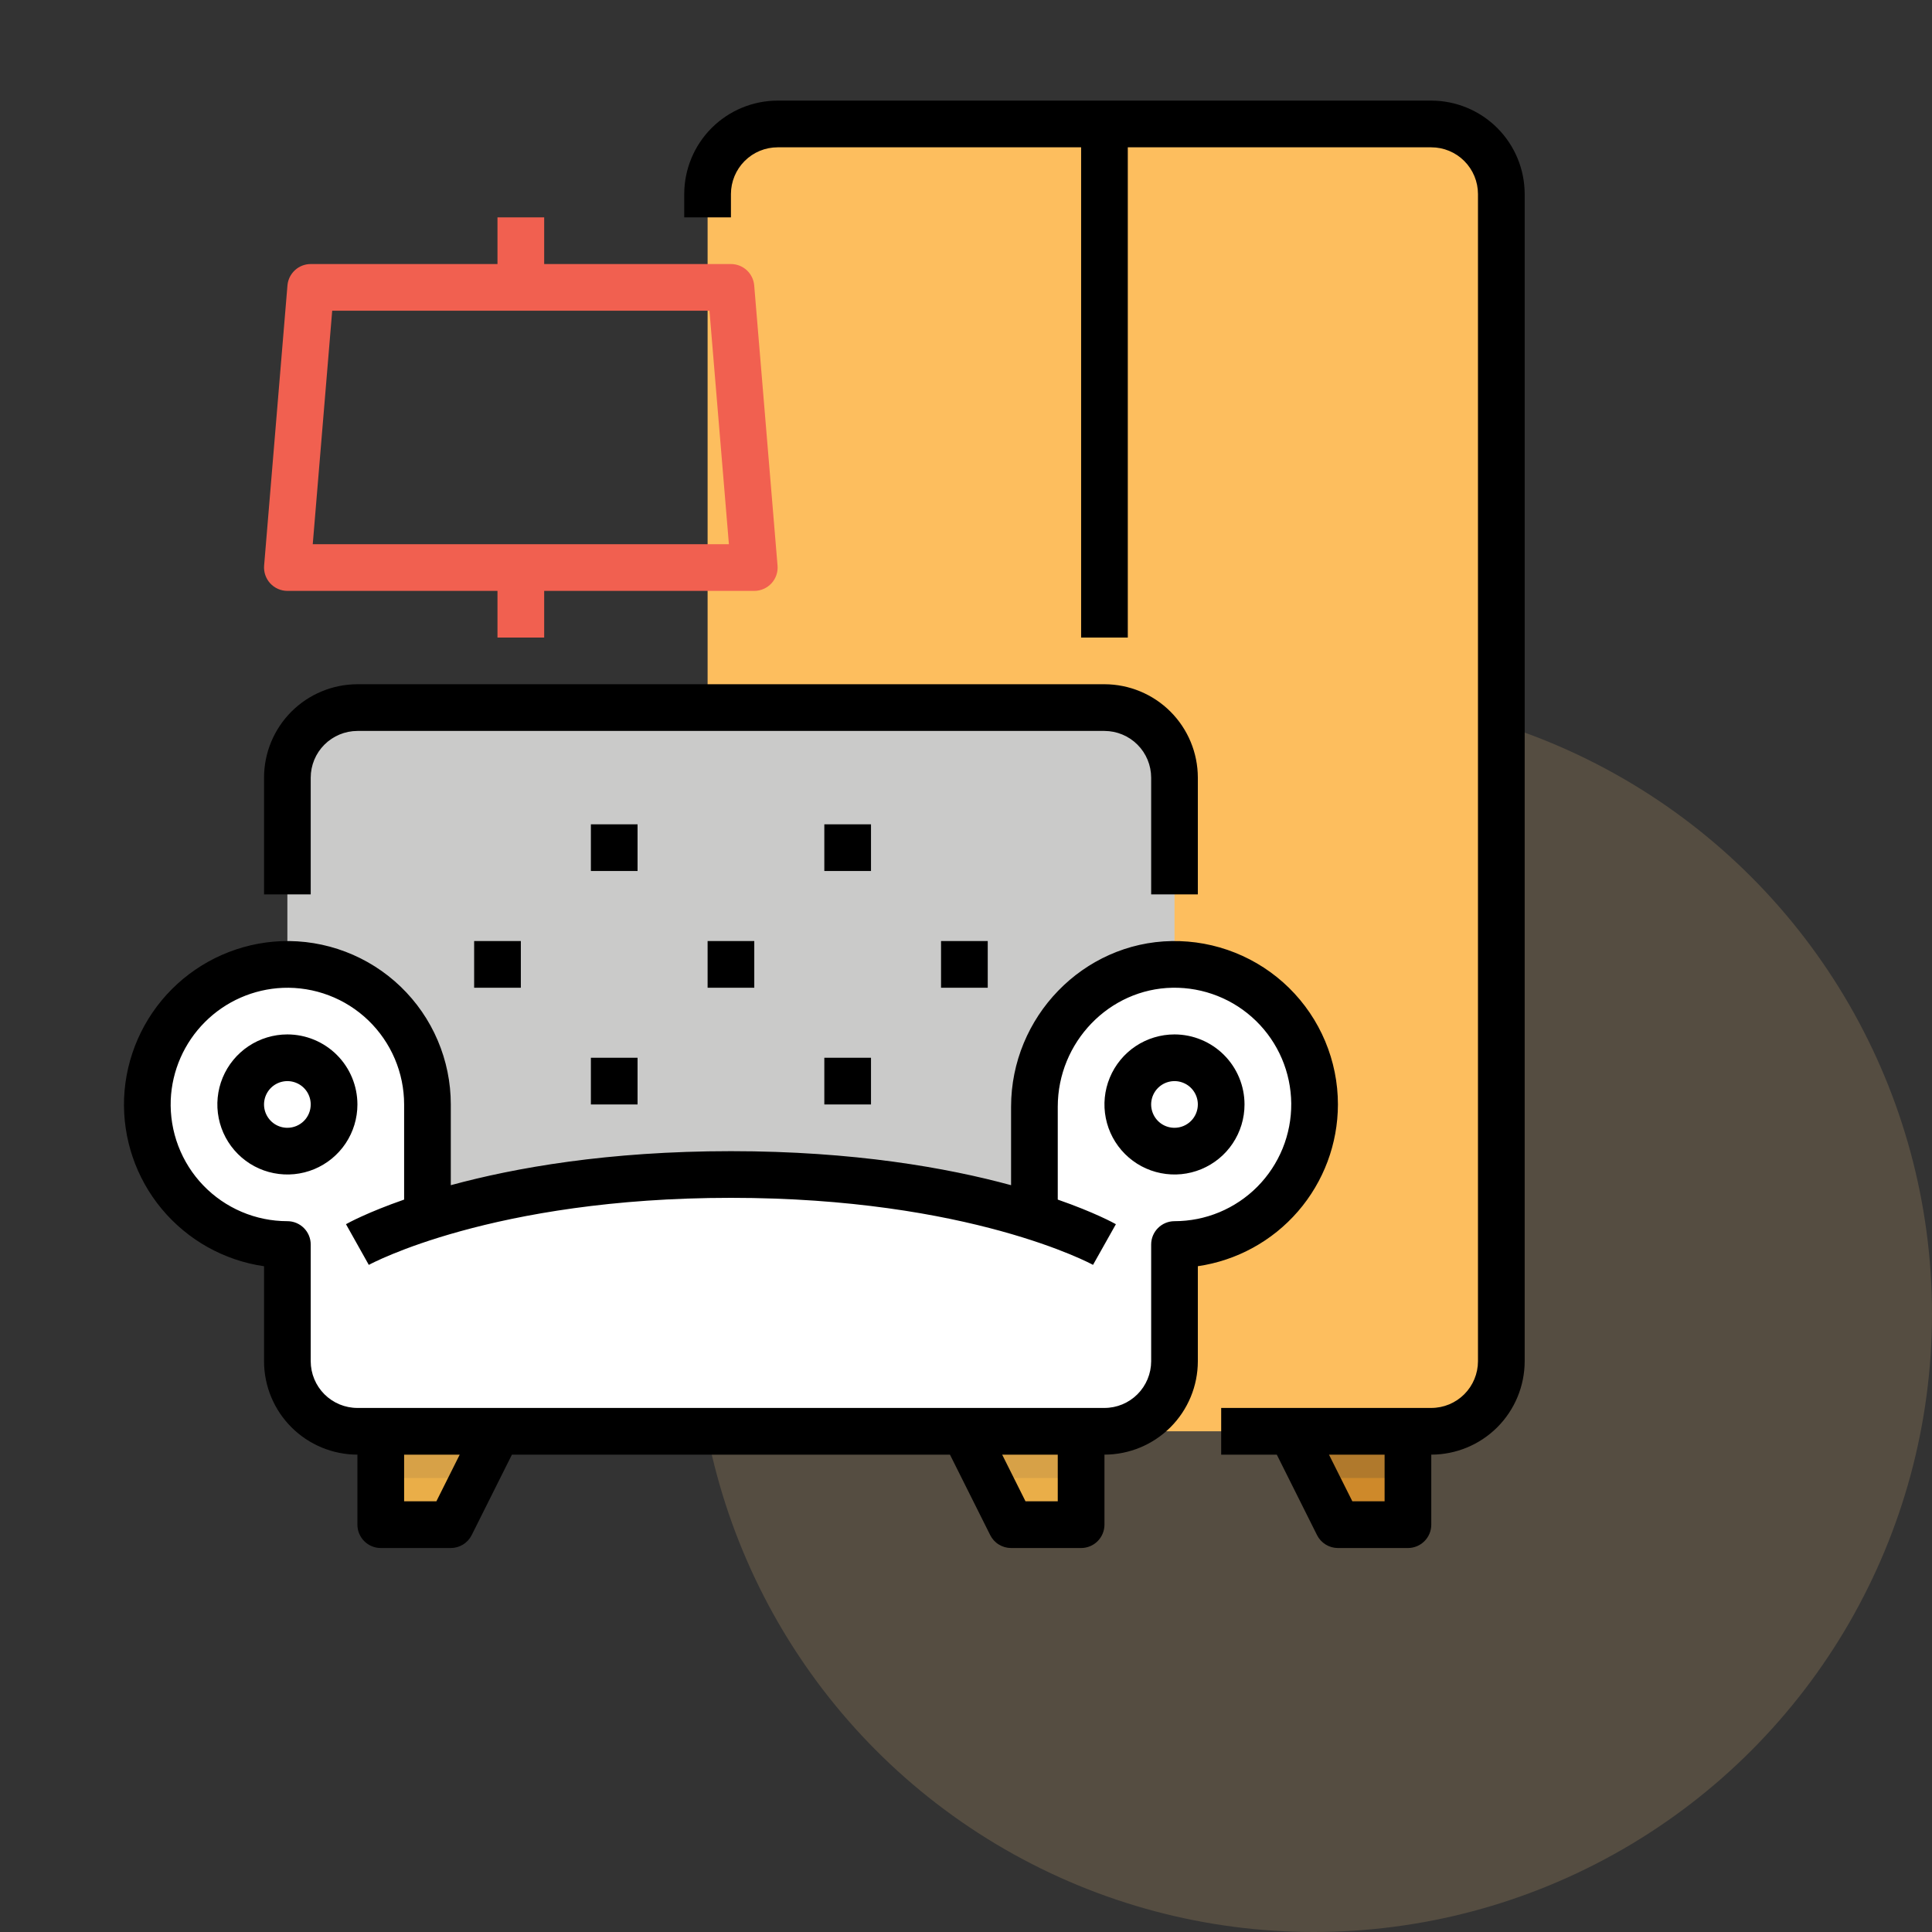 <svg width="75" height="75" viewBox="0 0 75 75" fill="none" xmlns="http://www.w3.org/2000/svg">
<rect x="0" y="0" width="75" height="75" fill="#333333" stroke="none"/>
<circle opacity="0.2" cx="51" cy="51" r="24" fill="#E0B77A"/>
<path d="M54.656 52.844V59.188H51.938L50.125 55.562V52.844H54.656Z" fill="#CE892A"/>
<path d="M54.656 52.844V57.375H51.031L50.125 55.562V52.844H54.656Z" fill="#B0792C"/>
<path d="M27.469 55.562V7.531C27.469 6.81 27.755 6.119 28.265 5.609C28.775 5.099 29.466 4.812 30.188 4.812H55.562C56.284 4.812 56.975 5.099 57.485 5.609C57.995 6.119 58.281 6.81 58.281 7.531V52.844C58.281 53.565 57.995 54.256 57.485 54.766C56.975 55.276 56.284 55.562 55.562 55.562H27.469Z" fill="#FDBE5E"/>
<path d="M41.969 52.844V59.188H39.25L37.438 55.562V52.844H41.969Z" fill="#EAAE48"/>
<path d="M41.969 52.844V57.375H38.344L37.438 55.562V52.844H41.969Z" fill="#D7A147"/>
<path d="M19.312 52.844V55.562L17.5 59.188H14.781V52.844H19.312Z" fill="#EAAE48"/>
<path d="M19.312 52.844V55.562L18.406 57.375H14.781V52.844H19.312Z" fill="#D7A147"/>
<path d="M11.156 48.312V30.188C11.156 29.466 11.443 28.775 11.953 28.265C12.462 27.755 13.154 27.469 13.875 27.469H42.875C43.596 27.469 44.288 27.755 44.797 28.265C45.307 28.775 45.594 29.466 45.594 30.188V48.312H11.156Z" fill="#CACAC9"/>
<path d="M40.156 47.406V42.965C40.156 39.983 42.519 37.488 45.501 37.438C46.219 37.426 46.932 37.556 47.599 37.821C48.267 38.086 48.875 38.48 49.389 38.981C49.903 39.482 50.313 40.08 50.595 40.741C50.877 41.401 51.025 42.111 51.031 42.828C51.037 43.546 50.901 44.258 50.63 44.923C50.36 45.589 49.961 46.194 49.455 46.703C48.95 47.213 48.348 47.618 47.685 47.894C47.023 48.17 46.312 48.312 45.594 48.312V52.844C45.594 53.565 45.307 54.256 44.797 54.766C44.288 55.276 43.596 55.562 42.875 55.562H13.875C13.154 55.562 12.462 55.276 11.953 54.766C11.443 54.256 11.156 53.565 11.156 52.844V48.312C10.081 48.312 9.03 47.994 8.135 47.396C7.241 46.799 6.544 45.949 6.133 44.956C5.721 43.962 5.613 42.869 5.823 41.814C6.033 40.759 6.551 39.791 7.311 39.03C8.072 38.27 9.041 37.752 10.095 37.542C11.15 37.332 12.243 37.44 13.237 37.851C14.231 38.263 15.08 38.96 15.677 39.854C16.275 40.748 16.594 41.8 16.594 42.875V47.406C16.594 47.406 20.219 45.594 28.375 45.594C36.531 45.594 40.156 47.406 40.156 47.406Z" fill="white"/>
<path d="M11.156 40.156C10.618 40.156 10.093 40.316 9.646 40.614C9.199 40.913 8.85 41.338 8.644 41.835C8.439 42.331 8.385 42.878 8.49 43.405C8.595 43.933 8.854 44.417 9.234 44.797C9.614 45.178 10.098 45.437 10.626 45.541C11.153 45.646 11.7 45.593 12.197 45.387C12.694 45.181 13.118 44.833 13.417 44.386C13.716 43.938 13.875 43.413 13.875 42.875C13.874 42.154 13.588 41.463 13.078 40.953C12.568 40.444 11.877 40.157 11.156 40.156ZM11.156 43.781C10.977 43.781 10.802 43.728 10.653 43.629C10.504 43.529 10.388 43.387 10.319 43.222C10.25 43.056 10.232 42.874 10.267 42.698C10.302 42.522 10.389 42.361 10.515 42.234C10.642 42.107 10.804 42.021 10.979 41.986C11.155 41.951 11.338 41.969 11.503 42.038C11.669 42.106 11.81 42.222 11.91 42.371C12.009 42.52 12.062 42.696 12.062 42.875C12.062 43.115 11.967 43.346 11.797 43.516C11.627 43.685 11.396 43.781 11.156 43.781Z" fill="black"/>
<path d="M45.594 40.156C45.056 40.156 44.53 40.316 44.083 40.614C43.636 40.913 43.288 41.338 43.082 41.835C42.876 42.331 42.822 42.878 42.927 43.405C43.032 43.933 43.291 44.417 43.671 44.797C44.051 45.178 44.536 45.437 45.063 45.541C45.591 45.646 46.137 45.593 46.634 45.387C47.131 45.181 47.556 44.833 47.854 44.386C48.153 43.938 48.312 43.413 48.312 42.875C48.312 42.154 48.025 41.463 47.515 40.953C47.006 40.444 46.315 40.157 45.594 40.156ZM45.594 43.781C45.414 43.781 45.239 43.728 45.09 43.629C44.941 43.529 44.825 43.387 44.757 43.222C44.688 43.056 44.67 42.874 44.705 42.698C44.74 42.522 44.826 42.361 44.953 42.234C45.08 42.107 45.241 42.021 45.417 41.986C45.593 41.951 45.775 41.969 45.941 42.038C46.106 42.106 46.248 42.222 46.347 42.371C46.447 42.52 46.5 42.696 46.5 42.875C46.5 43.115 46.404 43.346 46.234 43.516C46.064 43.685 45.834 43.781 45.594 43.781Z" fill="black"/>
<path d="M51.938 42.875C51.938 42.033 51.77 41.199 51.444 40.422C51.119 39.646 50.642 38.942 50.041 38.351C49.441 37.761 48.728 37.296 47.946 36.984C47.164 36.671 46.328 36.518 45.486 36.532C42.047 36.59 39.25 39.475 39.25 42.965V46.009C36.767 45.333 33.147 44.688 28.375 44.688C23.603 44.688 19.983 45.333 17.5 46.009V42.875C17.5 42.021 17.328 41.176 16.993 40.391C16.659 39.605 16.169 38.895 15.554 38.303C14.939 37.711 14.21 37.25 13.412 36.946C12.614 36.642 11.763 36.503 10.91 36.536C9.316 36.603 7.805 37.267 6.676 38.395C5.548 39.523 4.884 41.034 4.817 42.629C4.757 44.196 5.278 45.729 6.281 46.934C7.285 48.139 8.698 48.931 10.25 49.155V52.844C10.251 53.805 10.633 54.726 11.313 55.406C11.992 56.085 12.914 56.468 13.875 56.469V59.188C13.875 59.428 13.97 59.658 14.14 59.828C14.31 59.998 14.541 60.094 14.781 60.094H17.5C17.668 60.094 17.833 60.047 17.976 59.958C18.12 59.87 18.235 59.743 18.311 59.593L19.873 56.469H36.877L38.44 59.593C38.515 59.743 38.63 59.87 38.774 59.958C38.917 60.047 39.082 60.094 39.25 60.094H41.969C42.209 60.094 42.44 59.998 42.61 59.828C42.779 59.658 42.875 59.428 42.875 59.188V56.469C43.836 56.468 44.758 56.085 45.437 55.406C46.117 54.726 46.499 53.805 46.5 52.844V49.154C48.009 48.934 49.389 48.179 50.387 47.026C51.385 45.873 51.936 44.4 51.938 42.875ZM16.94 58.281H15.688V56.469H17.846L16.94 58.281ZM41.062 58.281H39.81L38.904 56.469H41.062V58.281ZM45.594 47.406C45.353 47.406 45.123 47.502 44.953 47.672C44.783 47.842 44.688 48.072 44.688 48.312V52.844C44.687 53.324 44.496 53.785 44.156 54.125C43.816 54.465 43.355 54.656 42.875 54.656H13.875C13.395 54.656 12.934 54.465 12.594 54.125C12.254 53.785 12.063 53.324 12.062 52.844V48.312C12.062 48.072 11.967 47.842 11.797 47.672C11.627 47.502 11.397 47.406 11.156 47.406C10.546 47.406 9.943 47.283 9.381 47.044C8.82 46.805 8.313 46.456 7.89 46.016C7.467 45.576 7.138 45.056 6.921 44.485C6.704 43.915 6.605 43.307 6.628 42.698C6.676 41.559 7.15 40.481 7.956 39.675C8.761 38.869 9.84 38.396 10.978 38.348C11.588 38.324 12.196 38.423 12.766 38.64C13.336 38.856 13.857 39.186 14.297 39.609C14.736 40.032 15.086 40.539 15.325 41.1C15.564 41.661 15.688 42.265 15.688 42.875V46.568C14.259 47.066 13.508 47.479 13.431 47.523L14.317 49.103C14.364 49.077 19.108 46.5 28.375 46.5C37.642 46.5 42.386 49.077 42.431 49.102L43.319 47.523C43.242 47.479 42.491 47.066 41.062 46.568V42.965C41.062 40.458 43.06 38.386 45.516 38.344C46.114 38.334 46.709 38.442 47.265 38.663C47.821 38.883 48.328 39.212 48.757 39.63C49.185 40.047 49.527 40.546 49.762 41.096C49.997 41.646 50.12 42.238 50.126 42.836C50.131 43.434 50.017 44.028 49.792 44.582C49.566 45.136 49.233 45.641 48.812 46.066C48.391 46.49 47.889 46.828 47.337 47.058C46.785 47.288 46.192 47.406 45.594 47.406Z" fill="black"/>
<path d="M12.062 30.188C12.063 29.707 12.254 29.246 12.594 28.907C12.934 28.567 13.395 28.376 13.875 28.375H42.875C43.355 28.376 43.816 28.567 44.156 28.907C44.496 29.246 44.687 29.707 44.688 30.188V34.719H46.5V30.188C46.499 29.226 46.117 28.305 45.437 27.625C44.758 26.946 43.836 26.564 42.875 26.562H13.875C12.914 26.564 11.992 26.946 11.313 27.625C10.633 28.305 10.251 29.226 10.25 30.188V34.719H12.062V30.188Z" fill="black"/>
<path d="M22.938 32H24.75V33.812H22.938V32Z" fill="black"/>
<path d="M27.469 36.531H29.281V38.344H27.469V36.531Z" fill="black"/>
<path d="M18.406 36.531H20.219V38.344H18.406V36.531Z" fill="black"/>
<path d="M22.938 41.062H24.75V42.875H22.938V41.062Z" fill="black"/>
<path d="M32 32H33.812V33.812H32V32Z" fill="black"/>
<path d="M36.531 36.531H38.344V38.344H36.531V36.531Z" fill="black"/>
<path d="M32 41.062H33.812V42.875H32V41.062Z" fill="black"/>
<path d="M55.562 3.906H30.188C29.226 3.907 28.305 4.29 27.625 4.969C26.946 5.649 26.564 6.57 26.562 7.531V8.438H28.375V7.531C28.376 7.051 28.567 6.59 28.907 6.25C29.246 5.91 29.707 5.719 30.188 5.719H41.969V24.75H43.781V5.719H55.562C56.043 5.719 56.504 5.91 56.843 6.25C57.183 6.59 57.374 7.051 57.375 7.531V52.844C57.374 53.324 57.183 53.785 56.843 54.125C56.504 54.465 56.043 54.656 55.562 54.656H47.406V56.469H49.565L51.127 59.593C51.202 59.743 51.318 59.87 51.461 59.958C51.604 60.047 51.769 60.094 51.938 60.094H54.656C54.897 60.094 55.127 59.998 55.297 59.828C55.467 59.658 55.562 59.428 55.562 59.188V56.469C56.524 56.468 57.445 56.085 58.125 55.406C58.804 54.726 59.186 53.805 59.188 52.844V7.531C59.186 6.57 58.804 5.649 58.125 4.969C57.445 4.29 56.524 3.907 55.562 3.906ZM53.75 58.281H52.498L51.591 56.469H53.75V58.281Z" fill="black"/>
<path d="M11.156 22.938H19.312V24.75H21.125V22.938H29.281C29.407 22.938 29.531 22.912 29.645 22.861C29.76 22.811 29.863 22.737 29.948 22.645C30.033 22.553 30.098 22.444 30.139 22.325C30.179 22.207 30.195 22.081 30.184 21.956L29.278 11.081C29.259 10.854 29.156 10.643 28.989 10.489C28.821 10.335 28.602 10.25 28.375 10.25H21.125V8.438H19.312V10.25H12.062C11.835 10.25 11.616 10.335 11.449 10.489C11.282 10.643 11.178 10.854 11.159 11.081L10.253 21.956C10.243 22.081 10.258 22.207 10.299 22.325C10.34 22.444 10.405 22.553 10.489 22.645C10.574 22.737 10.677 22.811 10.792 22.861C10.907 22.912 11.031 22.938 11.156 22.938ZM12.896 12.062H27.541L28.296 21.125H12.141L12.896 12.062Z" fill="#F16050"/>
</svg>
